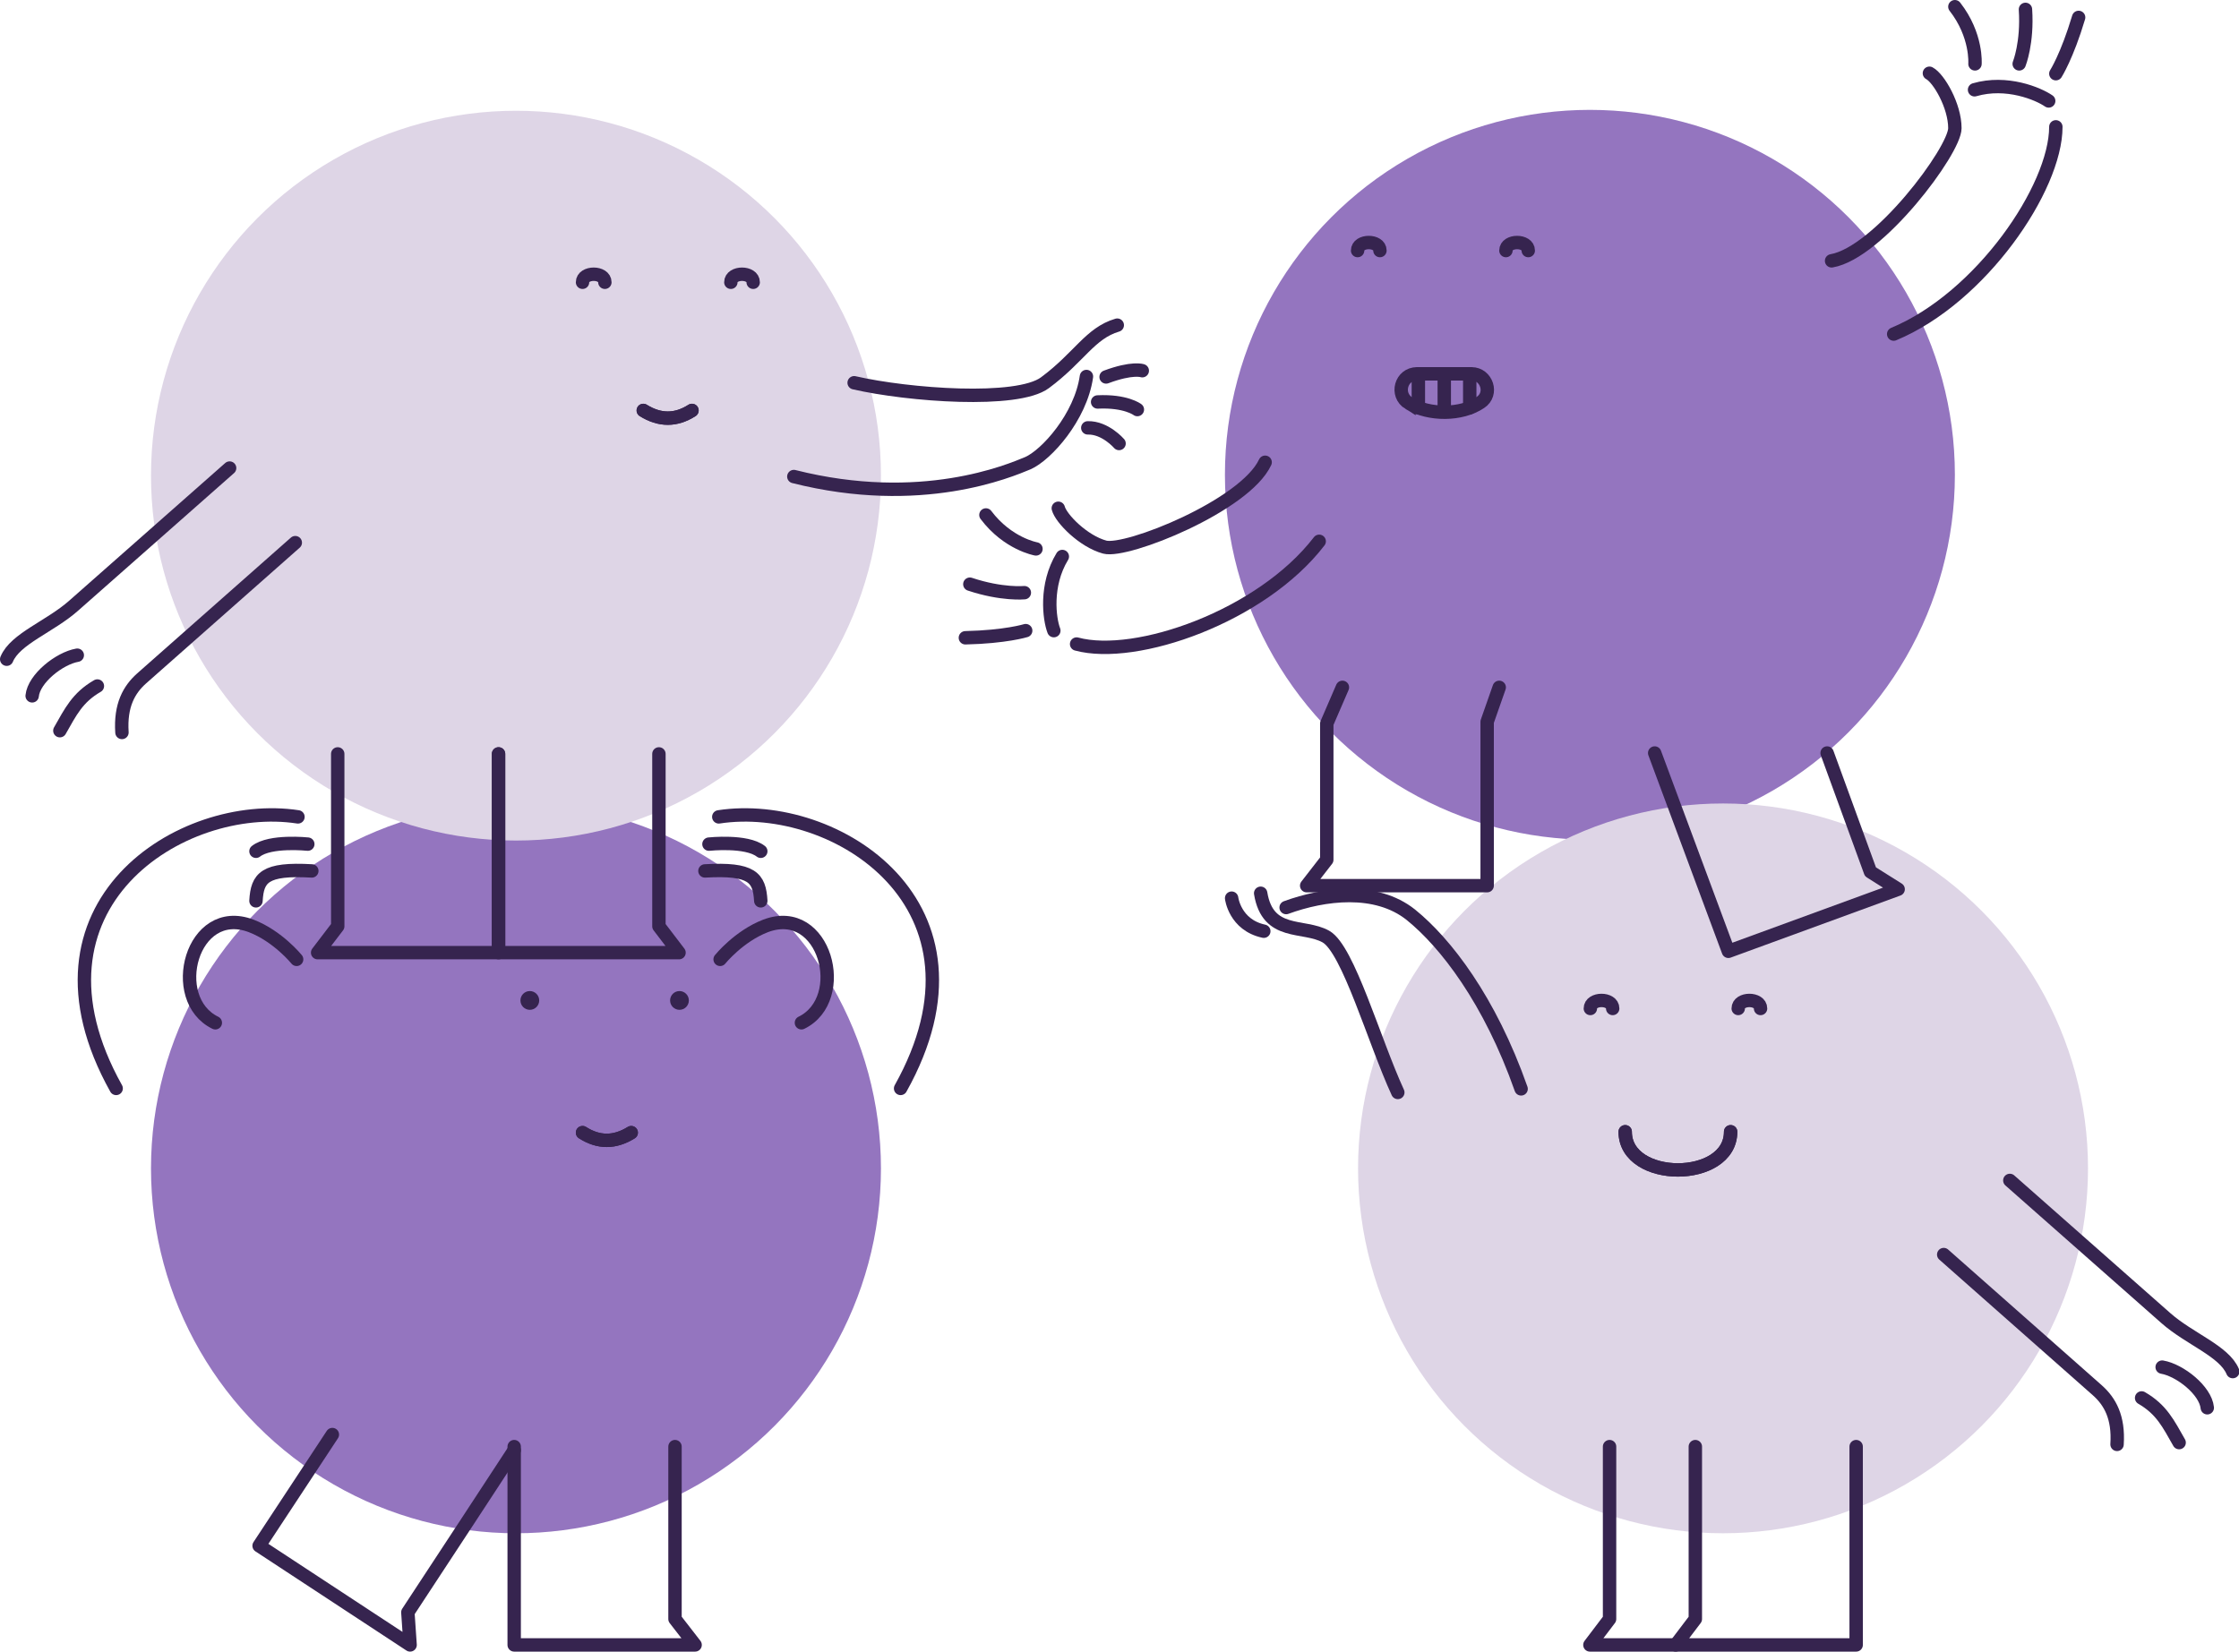 <?xml version="1.0" encoding="UTF-8"?>
<svg xmlns="http://www.w3.org/2000/svg" version="1.1" viewBox="0 0 501.2 369.8">
  <!-- Generator: Adobe Illustrator 29.4.0, SVG Export Plug-In . SVG Version: 2.1.0 Build 152)  -->
  <defs>
    <style>
      .st0 {
        fill: #9475bf;
      }

      .st0, .st1 {
        mix-blend-mode: multiply;
      }

      .st2 {
        isolation: isolate;
      }

      .st1 {
        fill: #ded5e6;
      }

      .st3 {
        stroke-miterlimit: 10;
      }

      .st3, .st4 {
        fill: none;
        stroke: #36244f;
        stroke-linecap: round;
        stroke-width: 3px;
      }

      .st4 {
        stroke-linejoin: round;
      }

      .st5 {
        fill: #36244f;
      }
    </style>
  </defs>
  <g class="st2">
    <g id="Layer_1">
      <g>
        <circle class="st0" cx="115.5" cy="261.6" r="81.7"/>
        <circle class="st0" cx="355.9" cy="106.3" r="81.7"/>
        <g>
          <circle class="st5" cx="118.6" cy="224" r="2.1"/>
          <circle class="st5" cx="152.1" cy="224" r="2.1"/>
          <path class="st3" d="M130.4,253.6c3.6,2.3,7.2,2.3,10.9,0"/>
          <path class="st3" d="M130.4,253.6c3.6,2.3,7.2,2.3,10.9,0"/>
        </g>
        <circle class="st1" cx="385.7" cy="261.6" r="81.7"/>
        <circle class="st1" cx="115.5" cy="106.5" r="81.7"/>
        <g>
          <path class="st3" d="M308.9,56.1c0-2.4-5-2.4-5,0"/>
          <path class="st3" d="M342.1,56.1c0-2.4-5-2.4-5,0"/>
          <path class="st3" d="M315.4,90.3c4.5,2.7,11.7,2.7,16-.2,2.9-1.9,1.4-6.4-2-6.4h-12.2c-3.6,0-4.9,4.7-1.8,6.6Z"/>
          <line class="st3" x1="323.3" y1="91.9" x2="323.3" y2="83.7"/>
          <line class="st3" x1="329" y1="91.3" x2="329" y2="83.7"/>
          <line class="st3" x1="317.5" y1="91.3" x2="317.5" y2="83.7"/>
        </g>
        <g>
          <g>
            <path class="st3" d="M363.8,253.4c0,11.4,23.6,11.4,23.6,0"/>
            <path class="st3" d="M363.8,253.4c0,11.4,23.6,11.4,23.6,0"/>
          </g>
          <g>
            <path class="st3" d="M361,225.8c0-2.4-5-2.4-5,0"/>
            <path class="st3" d="M394.1,225.8c0-2.4-5-2.4-5,0"/>
          </g>
        </g>
        <g>
          <g>
            <path class="st3" d="M154.9,91.9c-3.6,2.3-7.2,2.3-10.9,0"/>
            <path class="st3" d="M154.9,91.9c-3.6,2.3-7.2,2.3-10.9,0"/>
          </g>
          <g>
            <path class="st3" d="M163.6,63.2c0-2.4,5-2.4,5,0"/>
            <path class="st3" d="M130.4,63.2c0-2.4,5-2.4,5,0"/>
          </g>
        </g>
        <g>
          <polyline class="st4" points="415.5 323.9 415.5 368.3 375.1 368.3 379.5 362.5 379.5 323.9"/>
          <polyline class="st4" points="375.1 368.3 355.9 368.3 360.3 362.5 360.3 323.9"/>
        </g>
        <g>
          <polyline class="st4" points="74.4 321.2 58 346.1 91.8 368.3 91.3 361 104.3 341.2 115.1 324.7"/>
          <polyline class="st4" points="115.1 323.9 115.1 338.5 115.1 368.3 155.6 368.3 151.1 362.5 151.1 338.8 151.1 323.9"/>
        </g>
        <polyline class="st4" points="335.6 153.9 332.9 161.6 332.9 198.3 292.5 198.3 297 192.5 297 162 300.5 153.9"/>
        <g>
          <polyline class="st4" points="111.6 168.8 111.6 213.3 152 213.3 147.5 207.4 147.5 168.8"/>
          <polyline class="st4" points="111.6 168.8 111.6 213.3 71.1 213.3 75.6 207.4 75.6 168.8"/>
        </g>
        <polyline class="st4" points="370.4 168.6 386.9 213 424.9 199.1 418.7 195.2 409 168.6"/>
        <g>
          <path class="st4" d="M295.3,121.2c-12.9,16.8-41,26.6-54.3,23"/>
          <path class="st4" d="M236.9,113.8c.6,2.3,5.6,7.4,10.4,8.7,4.9,1.3,31.4-9.3,35.9-19"/>
          <path class="st4" d="M235.9,141.2c-1-2.6-2-10.2,1.9-16.6"/>
          <path class="st4" d="M220.7,115.3c4.9,6.5,11.2,7.6,11.2,7.6"/>
          <path class="st4" d="M217.1,130.8c7.2,2.4,12.2,1.9,12.2,1.9"/>
          <path class="st4" d="M216.1,142.8c9-.2,13.5-1.6,13.5-1.6"/>
        </g>
        <path class="st4" d="M423.9,74.8c19.5-8.1,36.3-32.7,36.3-46.4"/>
        <path class="st4" d="M431.9,16.4c2.1,1.1,5.7,7.3,5.7,12.3s-17.1,27.9-27.6,29.7"/>
        <path class="st4" d="M458.6,22.6c-2.3-1.6-9.4-4.6-16.6-2.5"/>
        <path class="st4" d="M437.6,1.5c5,6.4,4.5,12.8,4.5,12.8"/>
        <path class="st4" d="M453.4,2.1c.5,7.5-1.4,12.2-1.4,12.2"/>
        <path class="st4" d="M465.3,3.9c-2.6,8.7-5.1,12.6-5.1,12.6"/>
        <g>
          <path class="st4" d="M250.1,72.8c-6.1,1.8-8.5,7.2-16.2,12.9-6.2,4.6-30.5,2.8-42.7,0"/>
          <path class="st4" d="M243.2,84.3c-1.3,9.1-9,17.6-13.1,19.4-4.1,1.7-23.9,10.2-52.4,3"/>
          <path class="st4" d="M247.6,84.4c5.9-2.2,8.1-1.4,8.1-1.4"/>
          <path class="st4" d="M245.7,90c6.3-.3,8.9,1.7,8.9,1.7"/>
          <path class="st4" d="M243.5,95.8c3.9-.1,7,3.5,7,3.5"/>
        </g>
        <path class="st4" d="M312.9,244.6c-5.3-11.5-11.1-32.1-16.1-34.9-5-2.8-13,0-14.6-9.7"/>
        <path class="st4" d="M287.9,203.2c8.5-3.1,20.1-4.6,27.9,1.6,7.8,6.3,17.7,19.1,24.7,39"/>
        <path class="st4" d="M282.9,208.5c-6.5-1.4-7.2-7.4-7.2-7.4"/>
        <g>
          <path class="st4" d="M201.6,243.7c22.9-41-14.6-64.8-40.7-60.8"/>
          <path class="st4" d="M179.4,229c10.9-5.3,5.3-26.7-8-21.7-6,2.3-10.2,7.5-10.2,7.5"/>
          <path class="st4" d="M170.3,190.6c-3.2-2.5-11.6-1.6-11.6-1.6"/>
          <path class="st4" d="M170.3,201.7c-.3-5.2-1.9-7.3-12.5-6.7"/>
        </g>
        <g>
          <path class="st4" d="M26,243.7c-22.9-41,14.6-64.8,40.7-60.8"/>
          <path class="st4" d="M48.2,229c-10.9-5.3-5.3-26.7,8-21.7,6,2.3,10.2,7.5,10.2,7.5"/>
          <path class="st4" d="M57.3,190.6c3.2-2.5,11.6-1.6,11.6-1.6"/>
          <path class="st4" d="M57.3,201.7c.3-5.2,1.9-7.3,12.5-6.7"/>
        </g>
        <g>
          <path class="st4" d="M449.9,264.3l34.9,30.8c5.3,4.7,13.1,7.4,15,12"/>
          <path class="st4" d="M435.1,280.9s31.6,27.9,34.4,30.4c2.8,2.5,4.8,6,4.4,12.1"/>
          <path class="st4" d="M479.4,313c4.5,2.6,6,5.8,8.4,10"/>
          <path class="st4" d="M484,306.1c4,.7,9.7,5.2,10.1,9.1"/>
        </g>
        <g>
          <path class="st4" d="M51.4,104.8l-34.9,30.8c-5.3,4.7-13.1,7.4-15,12"/>
          <path class="st4" d="M66.1,121.5s-31.6,27.9-34.4,30.4c-2.8,2.5-4.8,6-4.4,12.1"/>
          <path class="st4" d="M21.8,153.6c-4.5,2.6-6,5.8-8.4,10"/>
          <path class="st4" d="M17.3,146.7c-4,.7-9.7,5.2-10.1,9.1"/>
        </g>
      </g>
    </g>
  </g>
</svg>